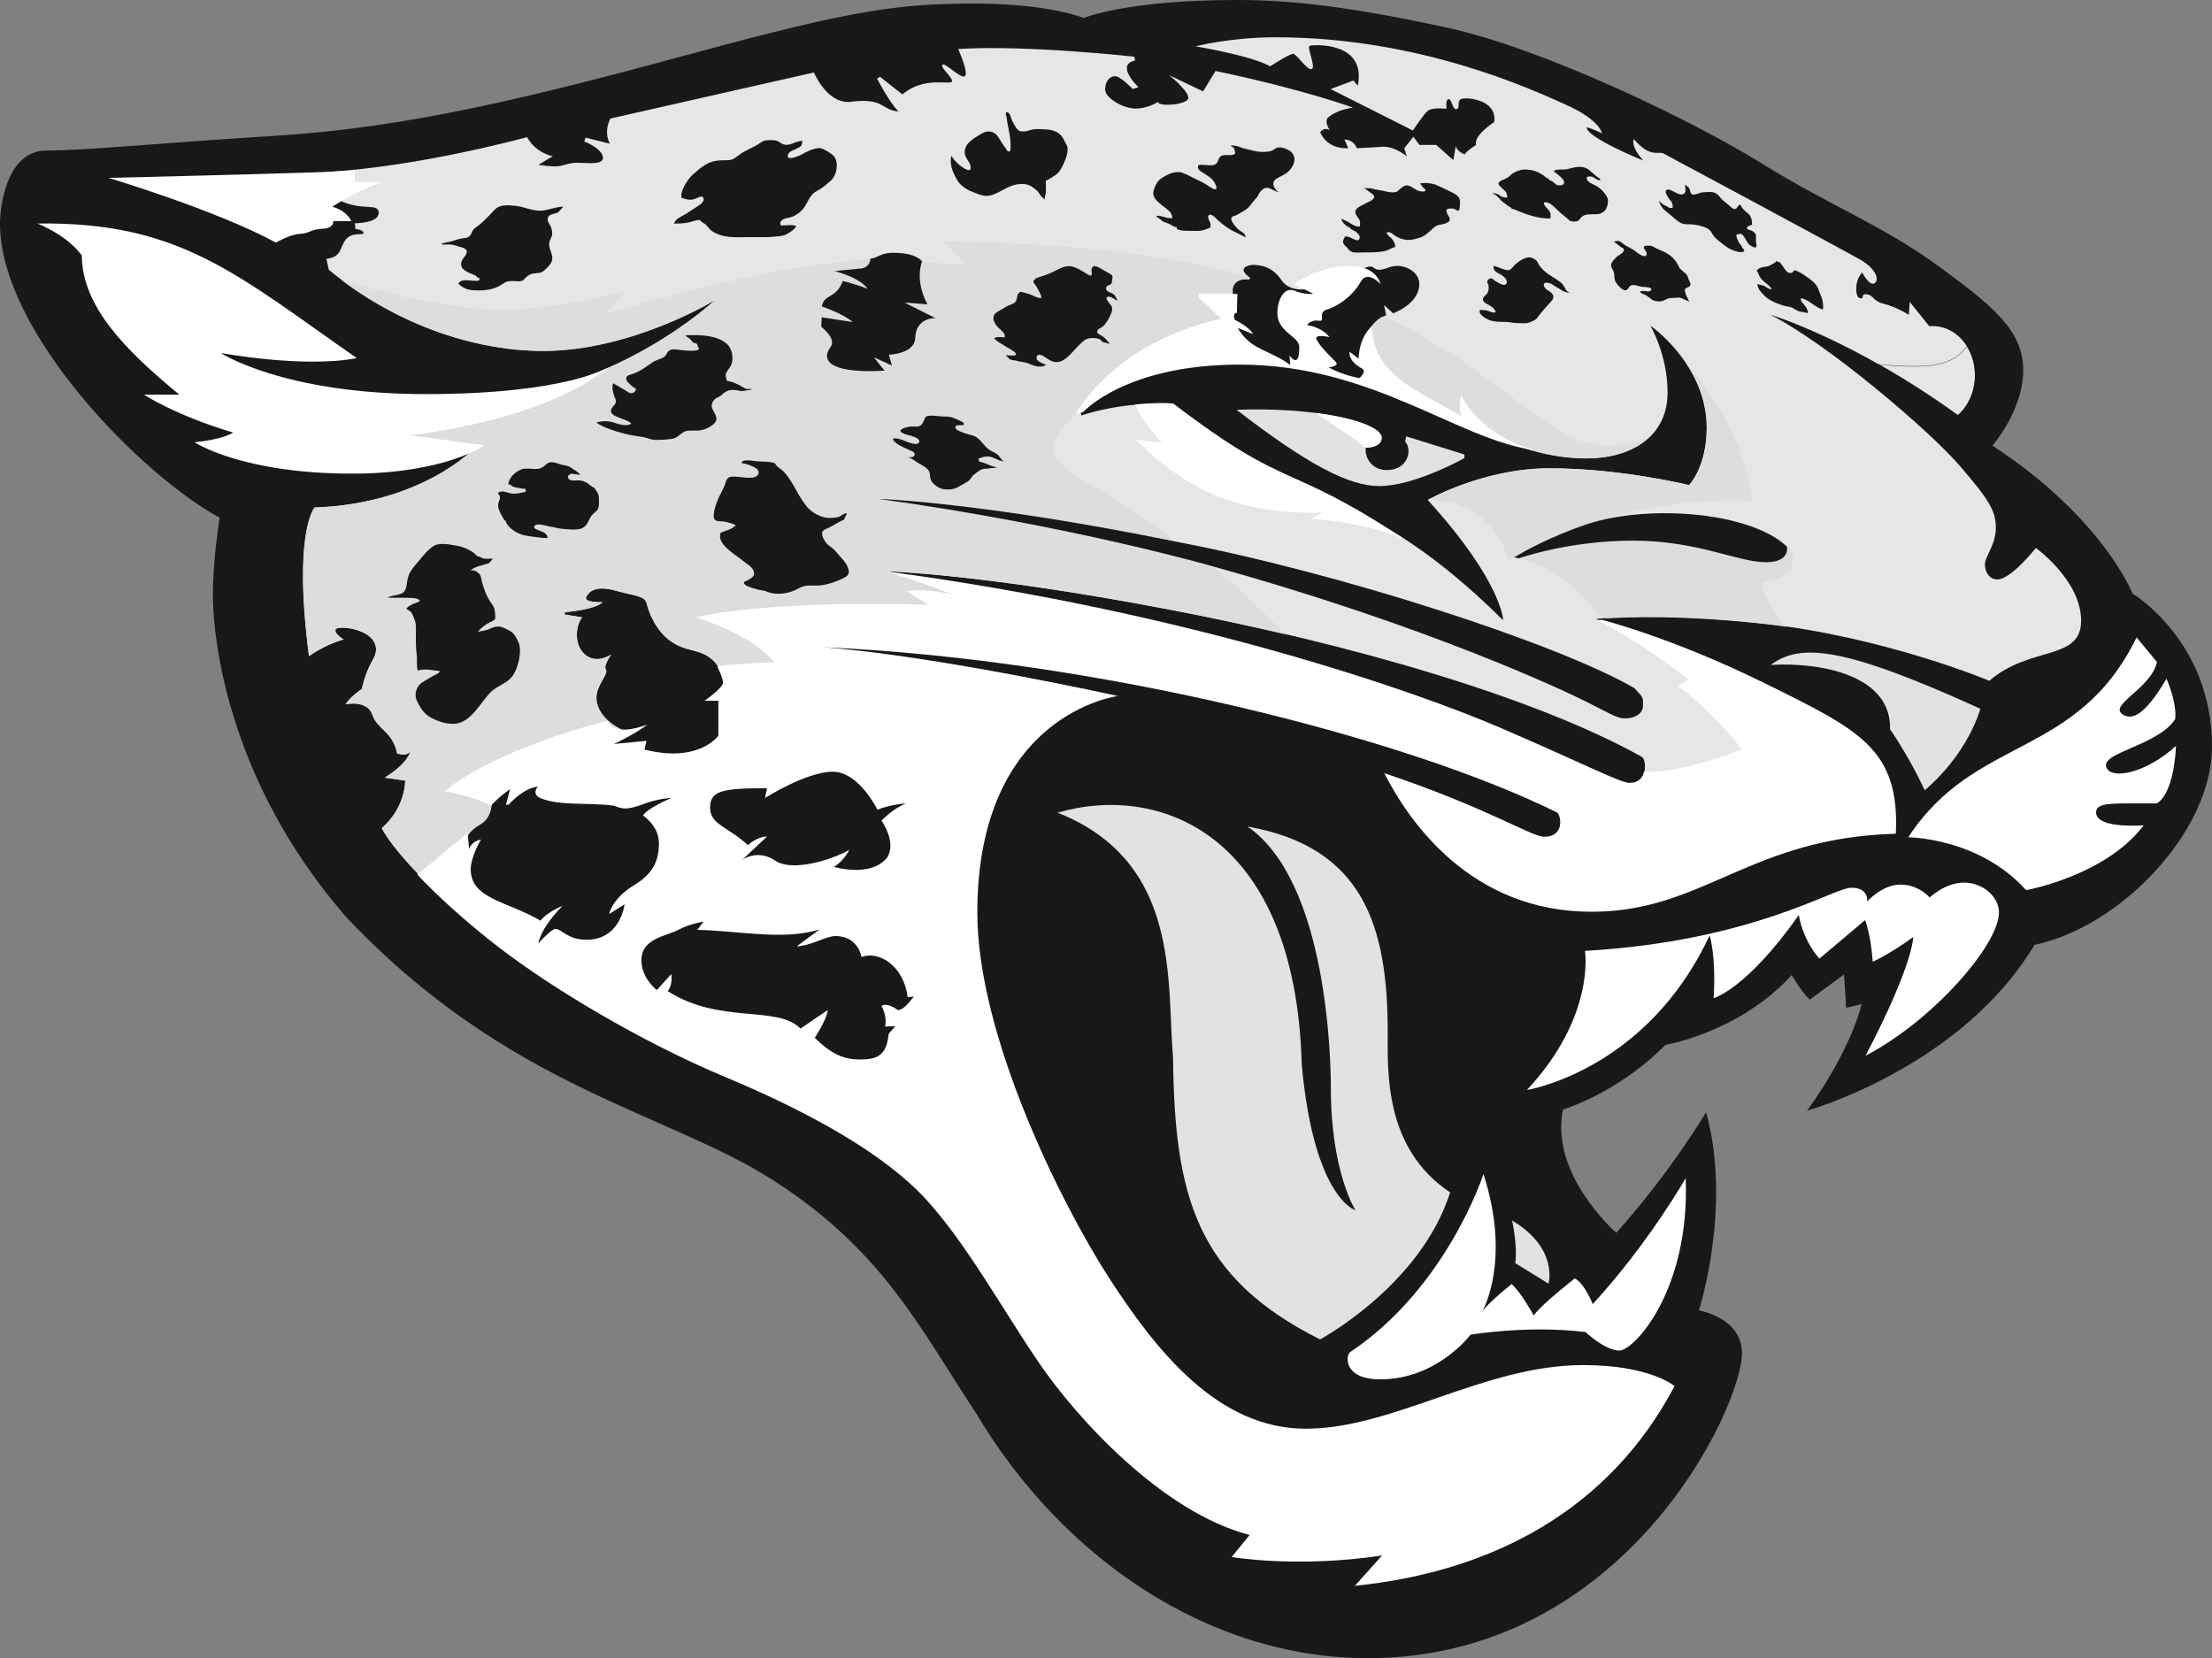 <svg width="655" height="491" viewBox="0 0 655 491" fill="none" xmlns="http://www.w3.org/2000/svg">
<rect x="0" y="0" width="655" height="491" fill="#808080" stroke="none"/>
<g clip-path="url(#clip0_1123_74)">
<path d="M535.125 328.904C535.125 328.904 580.718 316.146 602.432 279.8C627.96 274.47 655 246.205 655 221.103C655 189.777 631.465 175.782 631.465 175.782C631.465 175.782 622.807 153.431 589.995 131.974C589.995 131.974 599.1 121.486 599.1 109.623C599.1 97.76 589.96 90.47 573.709 78.607C557.458 66.743 541.653 60.829 521.588 48.347C501.523 35.865 457.167 14.442 428.615 8.218C400.064 1.994 382.438 0 366.325 0C333.341 0 320.903 5.33 320.903 5.33C320.903 5.33 310.871 1.066 288.538 1.066C266.205 1.066 252.668 2.888 205.117 15.818C157.566 28.747 120.94 37.722 82.219 40.163C43.463 42.605 25.837 44.565 13.846 44.565C1.855 44.565 0 61.276 0 66.159C0 98.551 42.398 141.121 65.04 153.294C65.04 153.294 63.047 165.466 63.047 176.263C63.047 187.061 66.38 230.078 102.558 271.616C150.557 322.405 197.661 329.248 229.58 349.914C261.498 370.58 272.287 393.103 289.122 418.652C314.788 461.703 358.113 491.034 405.046 491.034C481.321 491.034 515.816 416.692 515.816 400.702C515.816 390.18 503.069 388.048 503.069 388.048C503.069 388.048 512.93 357.479 505.199 329.351C505.199 329.351 495.029 346.681 478.606 365.078C478.606 365.078 458.85 347.885 462.802 328.56C462.802 328.56 478.915 323.849 493.174 309.407C493.174 309.407 515.06 305.762 530.556 288.741C530.556 288.741 533.132 293.314 535.881 296.03L546.051 288.569L546.669 298.438L551.239 297.372C551.239 297.372 548.49 310.335 535.125 328.869V328.904Z" fill="#181818"/>
<path d="M458.541 380.139C458.541 380.139 461.565 369.651 447.753 361.433C447.753 361.433 449.436 369.032 448.681 374.053L458.541 380.139Z" fill="#E2E2E2"/>
<path d="M524.302 196.895C539.935 196.035 560.103 200.265 559.657 215.945C559.657 215.945 565.154 223.716 569.93 233.998C569.93 233.998 581.783 224.679 586.422 209.893C545.57 191.29 533.029 190.431 524.302 196.93V196.895Z" fill="#E2E2E2"/>
<path d="M497.572 193.525L529.284 219.487L485.306 235.855C485.306 235.855 488.811 225.436 485.993 224.026C454.281 206.386 400.167 190.74 345.504 180.321C290.84 169.902 262.082 169.111 262.082 169.111L280.533 172.825L299.567 180.596L234.459 185.238V198.924L214.6 200.746C210.099 190.878 205.014 194.11 199.104 190.155C194.329 187.198 192.061 181.146 191.511 178.739C190.962 176.332 188.007 176.47 182.509 174.922C177.012 173.375 174.745 174.647 173.645 176.607C172.511 178.567 178.421 178.292 178.421 178.292C176.291 180.562 167.289 181.249 167.289 181.249L167.151 181.937L172.374 182.797C170.828 184.482 169.557 190.396 173.061 193.663C176.566 196.895 180.963 193.8 180.963 193.8C180.963 193.8 178.558 197.17 179.417 198.305C180.276 199.44 176.6 202.947 176.6 206.489C176.6 213.125 184.777 216.358 184.777 216.358L148.701 230.869L145.609 236.646C145.609 236.646 146.021 241.872 142.379 243.97C138.703 246.102 138.566 247.649 137.432 248.887C136.298 250.159 124.204 259.169 124.204 259.169C115.03 249.712 113.072 245.208 113.072 245.208C120.253 238.846 119.978 231.109 119.978 231.109L113.931 230.25C120.837 226.02 121.524 222.478 121.524 222.478C120.253 224.163 117.573 223.029 117.573 223.029C116.302 216.53 111.801 216.117 110.255 211.612C108.709 207.108 102.352 208.518 102.352 208.518C103.624 206.386 107.128 204.013 107.128 204.013C109.087 195.692 111.354 195.279 111.354 192.287C111.354 186.098 99.81 184.963 99.363 186.373C98.951 187.783 101.768 189.33 101.768 189.33C95.996 190.878 91.495 194.282 91.495 194.282C86.719 157.179 93.179 150.268 93.179 150.268C125.029 149.133 140.387 132.765 140.387 132.765L125.578 133.315L113.759 127.126L139.94 118.254C181.651 117.257 211.782 88.785 211.782 88.785C211.782 88.785 187.251 103.881 160.761 103.881C140.627 103.881 117.092 96.109 97.371 79.913L96.649 76.681C101.425 75.993 100.463 73.311 102.421 70.904C104.379 68.497 107.781 69.907 107.643 68.944C107.506 67.947 105.238 67.809 105.238 67.809L105.101 66.125C105.101 66.125 112.144 66.125 112.144 63.03C112.144 59.935 107.197 62.617 100.6 59.35L96.924 50.892C124.41 49.344 156.088 40.61 156.088 40.61C158.631 45.39 163.681 46.249 163.681 46.249L159.455 48.794C159.455 48.794 163.269 49.482 165.365 49.207C167.495 48.931 168.594 48.072 171.721 48.209C174.813 48.347 179.177 48.76 178.49 46.249C177.802 43.705 172.992 41.882 172.992 41.882L173.405 40.748L180.585 42.57C178.627 38.891 180.723 35.108 180.723 35.108L241.021 21.457C241.021 21.457 244.697 30.466 251.432 30.191C262.014 28.781 260.743 32.598 266.068 33.011C263.251 30.191 259.712 23.279 259.712 23.279L260.571 22.729L267.202 27.956C273.695 22.454 281.426 25.274 281.873 24.139C282.285 23.004 278.334 20.047 279.055 19.188C279.777 18.328 284.415 23.417 285.686 22.557C286.958 21.698 283.728 14.511 283.728 14.511C303.999 13.239 335.849 16.78 335.849 16.78L336.124 17.915C330.077 19.188 337.12 25.824 337.12 25.824L335.437 26.374C335.437 26.374 331.76 22.557 330.214 22.557C328.668 22.557 327.26 23.967 327.26 26.512C327.26 29.056 332.619 32.151 336.261 32.151C339.903 32.151 342.892 30.191 342.892 30.191C342.892 31.738 352.341 31.051 351.894 28.781C351.482 26.512 346.259 22.282 346.259 22.282L356.258 27.062L359.934 21.01C386.699 26.649 400.648 31.876 400.648 31.876C400.648 31.876 396.559 32.289 393.742 34.421C391.646 35.555 393.742 38.513 393.742 38.513C391.784 37.515 390.925 39.235 390.925 39.235C393.467 44.599 399.239 43.877 399.239 43.877L398.106 41.332C400.923 41.332 401.782 43.877 401.782 43.877C401.782 43.877 405.596 43.739 409.238 43.464C412.88 43.189 416.556 46.284 416.556 46.284L415.834 43.877L418.514 40.507L420.335 42.914H425.283L430.368 47.419L431.055 43.327C431.605 45.011 433.735 45.734 433.735 45.734C434.285 44.599 437.102 42.914 437.102 42.914C436.243 40.094 442.462 36.14 442.462 36.14C443.321 29.641 435.006 28.816 433.013 29.228C431.055 29.641 432.601 32.048 431.33 32.323C430.059 32.598 429.921 29.228 428.925 29.366C427.928 29.503 428.375 32.185 428.375 32.185C428.375 32.185 424.149 31.773 422.878 32.736C421.606 33.733 418.377 38.65 418.377 38.65L394.017 26.374L400.786 23.83L402.057 25.377C404.737 12.138 388.829 13.239 387.833 13.548C386.836 13.823 389.791 20.047 388.382 20.46C386.974 20.872 384.019 15.955 382.885 15.955C381.751 15.955 376.117 19.634 376.117 19.634C370.344 16.402 353.99 13.72 353.99 13.72C353.99 13.72 364.4 11.038 377.663 11.038C420.37 11.038 453.456 26.409 463.764 31.051C474.037 35.693 474.346 39.51 474.346 39.51C472.387 38.375 469.845 37.687 469.845 37.687C469.57 40.645 486.612 47.556 486.612 47.556C482.661 43.189 483.794 41.195 483.794 41.195C488.57 46.834 491.113 44.736 492.521 45.424C493.93 46.146 545.089 73.621 550.586 76.75C556.083 79.845 556.496 83.249 554.95 83.937C553.404 84.624 551.445 80.704 551.445 80.704C549.178 82.802 549.178 87.891 550.724 88.304C552.27 88.716 550.724 86.894 552.819 87.169C554.915 87.444 554.366 89.129 557.904 89.989C561.443 90.848 565.223 93.221 565.223 93.221L565.498 89.404L571.27 96.591C579.309 96.041 584.807 103.227 584.807 111.102C584.807 118.976 579.722 122.931 579.722 122.931C548.456 100.373 524.199 93.186 524.199 93.186C541.378 101.921 571.27 127.47 580.271 137.889C589.273 148.308 590.991 151.437 590.991 156.354C590.991 161.271 587.762 164.813 587.762 167.082C587.762 169.352 589.033 171.587 591.438 171.587C595.526 171.587 602.845 162.268 602.845 162.268C602.845 162.268 616.244 171.862 616.244 183.828C616.244 195.795 601.161 191.153 589.067 201.606C589.067 201.606 558.626 188.78 522.584 184.688C490.735 181.146 472.594 183.278 472.594 183.278L497.538 193.422L497.572 193.525Z" fill="#E7E6E6"/>
<path d="M101.218 83.008C120.115 97.175 141.933 103.949 160.761 103.949C187.251 103.949 211.782 88.854 211.782 88.854C211.782 88.854 181.616 117.326 139.94 118.323L113.759 127.194L125.578 133.384L140.387 132.834C140.387 132.834 125.029 149.202 93.179 150.336C93.179 150.336 86.685 157.248 91.495 194.351C91.495 194.351 95.996 190.981 101.768 189.399C101.768 189.399 98.951 187.852 99.363 186.442C99.775 185.032 111.354 186.167 111.354 192.356C111.354 195.313 109.086 195.76 107.128 204.082C107.128 204.082 103.589 206.489 102.352 208.587C102.352 208.587 108.709 207.177 110.255 211.681C111.801 216.186 116.302 216.598 117.573 223.097C117.573 223.097 120.253 224.232 121.524 222.547C121.524 222.547 120.837 226.055 113.931 230.319L119.978 231.178C119.978 231.178 120.253 238.95 113.072 245.277C113.072 245.277 115.03 249.781 124.204 259.237C124.204 259.237 136.332 250.228 137.432 248.956C138.566 247.684 138.703 246.136 142.379 244.039C146.056 241.907 145.609 236.714 145.609 236.714L148.701 230.938L184.777 216.427C184.777 216.427 176.6 213.194 176.6 206.558C176.6 203.016 180.276 199.509 179.417 198.374C178.558 197.239 180.963 193.869 180.963 193.869C180.963 193.869 176.6 196.964 173.061 193.732C169.556 190.499 170.793 184.551 172.374 182.866L167.151 182.006L167.289 181.318C167.289 181.318 176.291 180.596 178.421 178.361C178.421 178.361 172.511 178.636 173.645 176.676C174.779 174.716 177.012 173.444 182.509 174.991C188.007 176.539 190.961 176.401 191.511 178.808C192.061 181.215 194.329 187.267 199.104 190.224C205.048 194.179 210.099 190.946 214.6 200.815L234.459 198.993V185.307L299.567 180.665L280.533 172.894L262.082 169.18C262.082 169.18 290.84 169.936 345.504 180.39C357.22 182.625 368.936 185.101 380.411 187.783C380.411 187.783 370.31 176.951 359.315 167.873C359.315 167.873 317.33 155.735 260.055 147.826C260.055 147.826 291.046 148.858 348.08 160.48C328.29 144.388 311.73 139.917 311.73 132.662C311.73 127.951 320.903 120.661 320.903 120.661L334.303 110.07L364.022 98.585L363.129 90.023L365.431 88.097C365.431 88.097 363.267 82.355 369.898 82.871L370.276 82.355C370.276 82.355 343.236 72.142 279.433 71.489L285.927 77.988C285.927 77.988 278.918 78.366 273.043 77.472C273.043 77.472 270.603 82.699 274.589 90.229L267.82 89.714L276.994 94.321C276.994 94.321 271.393 93.943 270.981 99.926C271.119 104.912 263.182 105.153 263.182 105.153L264.075 108.351L258.715 105.909L261.911 109.864C247.102 110.758 242.636 107.457 245.831 102.987C247.102 101.336 245.969 99.273 243.151 96.866L243.289 94.046C243.289 94.046 250.298 95.181 252.462 95.456C252.462 95.456 249.92 93.152 243.289 90.848C244.182 86.894 247.377 88.82 249.542 83.318C249.542 83.318 253.768 84.349 256.826 85.622C256.826 85.622 255.417 82.699 247.137 80.395C247.137 80.395 251.603 79.879 254.661 79.638C257.719 79.398 257.719 76.716 257.719 76.716C227.484 78.882 197.386 88.063 179.245 92.808L185.361 86.172C185.361 86.172 166.086 91.674 149.113 91.674C132.141 91.674 116.542 87.135 101.115 83.146L101.218 83.008Z" fill="#DDDDDD"/>
<path d="M529.147 185.616C526.982 185.307 524.818 185.032 522.619 184.791C498.396 182.109 482.111 182.694 475.686 183.141L472.903 181.834C472.903 181.834 464.623 168.939 449.814 165.363C449.814 165.363 464.485 160.136 483.623 160.136C502.76 160.136 514.613 166.532 522.928 166.532C530.212 166.532 529.181 161.924 529.181 161.924C533.27 165.638 530.452 171.759 521.657 172.275C521.657 172.275 522.275 178.842 529.181 185.651L529.147 185.616Z" fill="#DDDDDD"/>
<path d="M582.505 102.574C584.051 105.05 584.875 108.041 584.875 111.171C584.875 119.079 579.79 122.999 579.79 122.999C571.338 116.913 563.436 111.961 556.358 107.938C571.648 109.279 578.141 108.351 582.47 102.574H582.505Z" stroke="#181818" stroke-width="0.1"/>
<path d="M313.104 240.634C349.936 255.214 345.4 291.148 347.359 313.327C347.806 354.143 354.196 378.282 390.89 396.644C390.89 396.644 420.61 380.724 429.406 353.112C409.856 340.079 410.921 317.453 410.921 305.762C410.921 274.642 403.946 250.847 369.382 244.761C393.33 261.163 394.086 315.012 394.086 322.302C394.086 347.025 401.37 358.407 401.37 358.407C401.37 358.407 389.104 354.934 385.462 315.321C383.641 246.721 343.167 231.866 313.138 240.669L313.104 240.634Z" fill="#E2E2E2"/>
<path d="M422.843 147.998C422.843 147.998 439.301 138.679 458.816 138.679C479.981 138.679 500.149 143.665 500.149 143.665C500.149 143.665 505.371 138.301 505.371 126.679C505.371 107.904 488.673 96.419 488.673 96.419C488.673 96.419 493.792 104.981 493.792 116.225C493.792 129.636 482.557 135.757 469.811 135.757C450.811 135.757 435.109 125.303 435.109 125.303L410.097 115.09L405.115 105.772L405.767 97.21C405.767 97.21 407.691 94.149 410.474 93.393L409.822 90.332L412.502 92.774C412.502 92.774 420.266 90.092 420.266 84.109C420.266 80.67 416.556 78.744 413.876 78.744C411.196 78.744 410.44 79.879 408.379 79.879C406.317 79.879 406.97 77.85 403.259 79.742C399.549 81.667 388.348 85.346 388.348 85.346C388.348 85.346 382.232 87.135 379.415 82.905C376.597 78.675 372.784 78.435 370.722 78.435C365.466 79.329 370.207 82.286 370.207 82.286L369.829 82.802C369.829 82.802 364.332 81.908 365.088 87.135L359.728 103.468L330.627 111.136L320.044 122.002L320.182 123.034C320.182 123.034 332.825 118.563 346.981 119.836L357.701 134.519L379.38 146.657L397.384 151.368L409.375 155.838C409.375 155.838 423.908 162.612 445.107 183.691C445.107 183.691 444.867 172.343 422.775 148.067L422.843 147.998Z" fill="#181818"/>
<path d="M409.444 93.737C407.211 94.837 405.733 97.175 405.733 97.175L405.08 105.737L410.062 115.056L435.075 125.269C435.075 125.269 450.776 135.722 469.776 135.722C476.957 135.722 483.657 133.797 488.124 129.705C488.124 129.705 483.416 131.905 476.03 131.905C468.643 131.905 462.492 129.086 447.444 117.463C432.395 105.841 419.236 97.691 409.409 93.737H409.444Z" fill="#DDDDDD"/>
<path d="M498.981 107.113C502.416 112.133 505.406 118.735 505.406 126.679C505.406 138.301 500.183 143.665 500.183 143.665C500.183 143.665 480.015 138.679 458.85 138.679C439.335 138.679 422.878 147.998 422.878 147.998C422.878 147.998 441.775 147.242 446.756 166.12C446.756 166.12 475.445 146.313 518.599 148.376C517.568 133.074 508.292 117.945 499.015 107.113H498.981Z" fill="#DDDDDD"/>
<path d="M529.147 161.89C529.147 161.89 530.178 166.498 522.894 166.498C514.613 166.498 502.726 160.102 483.588 160.102C464.451 160.102 449.78 165.329 449.78 165.329L448.371 165.054C451.498 163.162 458.954 158.967 469.845 155.254C488.055 149.236 518.324 151.54 529.147 161.89Z" fill="#181818"/>
<path d="M359.316 167.77C359.316 167.77 317.33 155.632 260.055 147.723C260.055 147.723 291.046 148.754 348.08 160.377C395.804 169.421 460.74 190.362 483.966 203.772C486.784 206.833 486.509 206.454 486.509 208.999C486.509 211.544 483.691 212.713 481.664 212.713C479.637 212.713 479.637 212.953 471.322 208.621C463.042 204.288 421.813 185.135 359.281 167.77H359.316Z" fill="#181818"/>
<path d="M525.952 77.334C525.711 77.885 525.264 77.919 524.818 78.194C524.371 78.469 523.787 78.813 523.169 78.916C522.069 79.123 520.729 79.123 520.145 80.292C520.592 80.464 520.729 81.254 520.935 81.667C521.176 82.148 521.554 82.699 521.966 83.043C522.859 83.833 523.993 84.624 524.68 85.621C523.89 85.759 523.134 85.106 522.516 84.728C521.932 84.384 520.901 84.418 520.42 84.04C520.351 85.484 521.485 86.55 522.378 87.478C523.615 88.751 525.471 89.645 527.188 90.195C527.635 90.332 528.116 90.47 528.563 90.608C529.112 90.779 529.697 90.779 530.246 90.951C531.071 91.226 531.792 91.88 532.583 92.155C533.029 92.292 533.407 92.361 533.854 92.396C534.163 92.396 535.091 92.808 535.297 92.636C535.572 92.43 534.988 91.33 534.85 91.089C534.507 90.47 533.854 89.954 533.476 89.301C532.72 87.96 533.751 88.338 534.644 88.751C535.537 89.163 536.293 89.748 537.049 90.264C537.633 90.642 539.076 91.639 539.832 91.605C539.935 90.401 539.763 88.957 539.317 87.891C538.733 86.55 538.423 85.037 537.393 83.937C536.499 82.939 535.297 82.217 534.232 81.461C533.716 81.082 533.167 80.739 532.583 80.498C532.308 80.395 531.621 79.982 531.346 80.051C531.071 80.12 531.002 80.601 530.693 80.704C529.593 81.186 528.872 80.292 528.391 79.535C527.944 78.847 527.566 78.297 527.017 77.678L525.883 77.3L525.952 77.334Z" fill="#181818"/>
<path d="M498.946 54.64C498.946 55.431 499.427 56.634 498.74 57.287C497.881 58.078 496.472 57.15 495.613 56.737C494.995 56.462 493.586 55.568 493.243 56.634C493.037 57.287 494.102 58.456 494.377 59.179C495.098 59.557 495.442 60.795 495.27 61.551C494.754 61.689 493.999 61.551 493.689 61.104C492.796 60.898 491.937 60.21 491.319 59.522C491.25 59.901 491.697 60.657 491.868 60.967C492.246 61.654 492.59 61.964 493.174 62.445C494.102 63.236 495.064 63.958 495.923 64.749C496.919 65.643 497.915 66.4 499.358 66.4C501.179 66.4 502.588 66.537 504.34 67.122C505.268 67.431 506.264 67.913 506.745 68.772C507.329 69.804 507.914 70.526 508.841 71.248C510.147 72.28 511.315 73.311 512.861 73.999C513.48 74.308 516.331 75.271 516.537 74.102C516.228 73.862 515.678 73.036 515.61 72.658C514.991 72.245 514.442 70.939 514.235 70.216C514.064 69.529 514.098 69.391 514.854 69.288C515.541 69.219 515.781 69.288 516.159 69.735C516.744 70.457 517.087 71.351 517.602 72.039C518.083 72.658 519.114 73.243 519.836 73.346C520.385 72.624 520.008 72.28 519.939 71.386C519.904 70.629 520.145 69.838 519.801 69.254C519.527 68.807 519.08 68.497 518.599 68.291C518.393 68.188 517.568 68.016 517.431 67.844C516.812 67.122 518.324 66.709 518.805 66.572C518.839 65.368 518.564 63.993 517.671 63.27C516.95 62.686 515.713 61.689 515.438 60.692C514.613 60.485 514.613 61.483 514.064 61.792C513.376 62.136 512.758 61.517 512.277 61.07C511.349 60.21 510.319 59.591 509.528 58.628C508.944 57.941 508.498 57.356 507.57 57.012C506.78 56.737 505.68 56.875 504.856 56.909C503.997 56.909 503.275 57.15 502.485 57.425C501.97 57.597 501.214 57.837 500.767 57.322C500.389 56.875 500.492 56.084 500.046 55.534L498.912 54.605L498.946 54.64Z" fill="#181818"/>
<path d="M477.782 71.489C478.16 71.833 478.778 72.211 479.225 72.555C479.534 72.796 480.152 73.415 480.599 73.483C481.63 74.584 479.293 75.512 478.778 76.028C478.022 76.819 476.648 77.885 477.163 79.157C477.369 79.673 477.782 80.12 477.919 80.773C478.091 81.495 477.988 82.32 478.194 83.008C478.434 83.868 479.981 85.621 480.908 85.897C481.973 86.24 482.18 85.071 482.798 84.624C483.245 84.315 484.104 84.418 484.619 84.556C485.409 84.762 485.89 84.934 486.715 84.968C487.161 84.968 489.773 85.106 488.811 86.034C488.089 86.756 486.44 85.69 485.684 86.378C485.753 86.928 486.646 87.066 487.058 87.272C487.574 87.547 488.123 87.891 488.57 88.269C489.223 88.888 489.807 89.094 490.735 89.232C491.353 89.335 491.972 89.232 492.453 89.06C493.002 88.888 493.449 88.579 493.964 88.407C494.583 88.201 495.339 88.269 495.991 88.201C496.816 88.132 497.263 87.994 498.019 88.338C498.74 88.647 499.496 89.06 500.252 89.301C499.943 88.957 499.668 88.132 499.393 87.616C499.187 87.203 498.774 86.206 498.946 85.69C499.152 85.037 500.286 85.209 500.527 84.418C500.698 83.765 500.217 83.318 500.011 82.699C499.736 81.839 499.736 81.53 499.015 80.911C498.568 80.498 498.053 80.12 497.641 79.707C497.228 79.294 497.263 79.191 497.022 78.71C496.404 77.472 495.476 76.303 494.308 75.478C493.14 74.652 491.868 74.205 490.597 73.621C489.841 73.277 489.429 72.796 488.57 72.761C488.055 72.761 486.818 72.589 486.749 73.208C486.68 73.689 487.436 74.343 487.539 74.859C487.745 75.925 487.161 75.993 486.337 75.718C485.237 75.34 484.481 74.48 483.519 73.896C482.832 73.449 482.145 73.139 481.458 72.761C480.702 72.349 480.152 71.695 479.328 71.317L477.816 71.523L477.782 71.489Z" fill="#181818"/>
<path d="M464.657 86.791C464.657 86.791 464.657 86.481 464.382 86.516C464.348 86.447 464.382 86.378 464.382 86.344C463.901 86.412 463.454 85.381 463.248 85.037C462.905 84.453 462.698 84.074 462.149 83.627C461.118 82.836 459.915 82.114 458.885 81.461C457.751 80.739 456.617 79.707 455.827 78.641C455.483 78.16 455.38 77.644 454.968 77.197C454.624 76.819 453.868 76.406 453.353 76.269C451.807 75.925 450.02 77.197 448.887 78.125C448.131 78.71 447.478 80.12 446.447 80.017C444.97 79.879 443.664 78.951 442.256 78.779C442.084 81.048 444.832 80.876 445.726 82.492C445.794 82.492 445.829 82.492 445.897 82.492C446.104 83.077 446.447 83.73 445.897 84.177C445.382 84.659 444.351 84.109 443.767 83.799C443.458 83.662 443.149 83.386 442.84 83.249C442.427 83.077 442.221 82.699 441.878 82.527C441.259 82.217 440.366 82.802 440.4 83.524C440.4 83.868 440.709 84.177 440.778 84.556C440.812 84.9 440.812 85.278 440.778 85.622C440.744 86.206 440.572 86.688 440.194 87.135C439.747 87.65 439.06 87.925 439.129 88.785C439.232 89.645 440.435 90.023 441.122 90.47C441.637 90.814 442.359 91.192 442.496 91.777C442.84 91.811 442.874 92.155 442.84 92.43C442.118 92.843 441.19 92.155 440.4 91.983C439.679 91.811 438.992 91.846 438.236 91.777C437.548 93.118 440.194 94.493 441.19 94.837C442.599 95.353 444.317 95.319 445.829 95.319C446.894 95.319 447.822 95.628 448.921 95.662C449.849 95.662 450.742 95.766 451.67 95.731C452.529 95.697 453.181 95.387 453.972 95.043C454.831 94.631 455.14 94.218 455.689 93.462C456.514 92.327 457.51 91.33 458.404 90.264C459.125 89.404 460.671 88.269 459.606 86.963C459.194 86.447 458.507 86.137 457.957 85.725C457.51 85.381 456.755 84.453 457.339 83.868C457.682 83.524 458.782 83.799 459.125 83.971C459.744 84.212 460.362 84.762 460.981 85.071C461.462 85.347 461.805 85.518 462.183 85.828C462.492 86.103 463.592 86.481 463.626 86.516L464.691 86.722L464.657 86.791Z" fill="#181818"/>
<path d="M441.775 57.012C442.049 57.287 442.427 57.459 442.633 57.666C443.011 57.7 443.664 58.525 443.939 58.766C444.386 59.179 444.661 59.591 445.176 59.935C445.657 60.245 445.966 60.52 446.378 60.864C446.756 61.173 447.444 61.311 447.684 61.861C448.337 61.861 449.505 62.48 450.123 62.72C450.914 63.064 451.704 63.305 452.46 63.58C454.556 64.302 456.858 64.749 459.091 64.68C459.194 63.752 459.228 62.995 458.61 62.239C458.06 61.551 457.167 60.967 457.133 60.038C458.473 59.316 460.397 61.448 461.221 62.239C462.355 63.374 463.832 64.405 464.932 65.437C465.55 65.575 466.203 65.712 466.856 65.54C467.646 65.334 467.68 64.887 468.196 64.371C469.295 63.236 471.116 63.477 472.628 63.443C474.208 63.443 475.411 62.617 475.892 61.104C476.064 60.554 476.201 59.557 476.098 58.972C475.995 58.422 475.548 57.803 475.205 57.322C474.724 56.6 473.831 55.809 473.075 55.293C472.25 54.743 470.463 54.193 469.982 53.299C469.364 52.095 470.807 52.13 471.563 52.37C472.216 52.577 473.212 53.746 473.934 53.23C473.727 52.783 473.04 52.473 472.662 52.164C472.113 51.717 471.666 51.304 471.151 50.857C470.154 49.894 469.192 49.413 467.715 49.413C466.34 49.413 465.138 49.86 463.867 50.135C463.042 50.307 460.534 49.963 460.087 50.72C460.74 51.407 463.695 53.058 463.076 54.399C462.802 54.983 461.393 54.983 460.912 54.743C460.534 54.536 460.19 54.055 459.812 53.814C459.4 53.574 458.644 53.333 458.438 52.886C457.82 52.68 457.304 52.095 456.755 51.751C456.102 51.373 455.552 51.029 454.831 50.754C453.525 50.273 451.567 49.998 450.192 50.376C449.574 50.548 448.577 50.926 448.028 51.27C447.409 51.682 446.928 52.301 446.275 52.68C445.554 53.092 444.558 53.333 443.973 53.883C443.252 54.536 444.18 55.052 444.626 55.602C445.004 56.05 445.623 56.393 445.966 56.909C446.241 57.356 446.172 57.941 446.413 58.422C445.623 58.697 444.248 58.216 443.733 57.562L441.775 57.047V57.012Z" fill="#181818"/>
<path d="M403.328 55.74C403.809 55.465 404.943 56.393 405.286 56.668C405.664 56.978 406.592 57.494 406.798 57.906C407.417 59.11 404.908 59.901 404.187 60.313C403.294 60.864 401.782 61.345 401.404 62.376C400.992 63.58 402.538 64.543 402.709 65.609C402.778 66.021 402.778 66.675 402.641 67.053C401.61 67.259 400.476 66.537 399.686 66.021C398.93 65.506 398.106 65.231 397.247 64.784C397.247 65.849 398.724 67.053 399.652 67.362C399.926 68.016 401.026 68.257 401.541 68.669C402.022 69.047 402.813 69.804 402.606 70.56C402.332 71.592 401.301 71.042 400.579 70.698C399.72 70.285 399.171 69.907 398.209 70.079C398.037 70.801 397.487 71.179 397.762 71.97C397.968 72.624 398.552 72.933 398.93 73.38C399.514 74.068 399.858 74.549 400.82 74.721C401.713 74.859 402.744 74.755 403.637 74.755C405.149 74.755 406.661 74.755 408.138 74.618C408.894 74.549 409.512 74.446 410.234 74.308C410.99 74.136 411.711 73.621 412.364 73.38C413.051 73.139 413.257 73.277 413.12 72.555C413.017 71.97 412.673 71.523 412.364 71.007C411.986 70.354 410.543 69.529 410.612 68.841C411.711 68.497 412.192 69.219 413.051 69.769C413.773 70.251 414.529 70.595 415.388 70.835C417.14 71.351 418.995 70.87 420.679 70.285C422.259 69.735 423.462 68.325 424.767 67.225C425.901 66.262 427.688 66.675 428.89 65.712C429.99 64.818 428.547 63.786 428.375 62.824C428.237 61.964 428.547 61.792 429.337 61.758C429.68 61.758 430.127 61.723 430.436 61.792C430.883 61.895 431.089 62.205 431.467 62.342C432.189 62.548 432.189 61.861 432.257 61.276C432.326 60.657 432.395 59.763 432.257 59.144C431.948 57.7 430.058 57.081 428.89 56.462C427.653 55.809 426.451 55.258 425.145 54.708C424.046 54.261 421.572 53.986 420.438 54.399C420.954 54.743 421.022 55.121 421.4 55.568C421.538 55.74 422.053 55.981 422.087 56.187C422.259 56.943 420.747 56.703 420.301 56.6C418.617 56.153 417.346 54.158 415.559 55.224C414.803 55.671 414.494 56.049 413.876 56.6C413.36 57.047 412.261 56.978 411.574 56.909C410.852 56.84 409.993 56.6 409.306 56.462C408.55 56.29 407.726 56.221 406.97 56.049C406.42 55.912 405.905 55.671 405.321 55.74H403.294H403.328Z" fill="#181818"/>
<path d="M368.798 70.217C368.901 69.666 368.317 69.082 367.974 68.841C367.252 68.394 366.737 68.05 366.221 67.466C365.672 66.847 363.885 64.956 364.916 64.165C365.225 63.924 365.912 63.855 366.221 63.683C366.565 63.511 366.874 63.271 367.218 63.099C367.768 62.824 368.249 62.445 368.798 62.136C369.966 61.448 370.482 60.348 371.375 59.35C371.994 58.663 372.372 58.319 372.749 57.459C373.093 56.703 373.608 56.256 374.296 55.843C375.739 55.018 377.216 56.737 378.59 56.875C377.731 56.359 376.907 55.155 377.079 54.124C377.182 53.471 377.8 52.989 378.384 52.68C379.174 52.267 379.862 51.923 380.617 51.476C382.954 49.998 384.706 46.353 381.751 44.565C380.858 44.014 379.106 43.327 378.006 43.808C377.56 43.98 377.182 44.358 376.735 44.565C376.117 44.84 375.464 44.908 374.777 44.977C373.127 45.08 371.787 44.84 370.207 44.393C369.348 44.152 368.455 44.049 367.561 43.705C366.634 43.327 365.397 42.948 364.435 43.12C364.572 43.498 364.985 43.43 365.225 43.67C365.397 43.842 365.534 44.324 365.603 44.565C365.981 45.527 365.637 45.802 364.641 45.906C363.06 46.078 361.446 45.424 360.827 47.247C360.037 49.654 358.216 48.828 356.155 48.828C355.467 48.828 354.712 48.622 354.712 49.482C354.712 50.204 355.433 50.651 355.983 50.995C357.701 52.164 359.35 52.92 360.071 54.983C360.621 56.6 359.419 56.084 358.388 55.431C357.323 54.743 356.361 54.09 355.227 53.574C353.509 52.817 351.929 51.854 350.176 51.167C348.905 50.685 346.981 51.098 345.778 51.717C344.713 52.267 343.339 52.989 342.652 54.055C342.033 55.018 341.174 56.978 341.621 58.01C342.24 59.488 343.751 60.554 344.988 61.483C345.469 61.861 346.191 62.411 346.569 62.892C346.809 63.202 347.221 64.233 347.153 64.577C346.259 64.68 345.538 64.508 344.713 64.268C344.335 64.165 342.411 63.477 342.411 64.268C343.202 64.44 343.957 65.403 344.713 65.746C345.263 65.987 345.916 66.125 346.5 66.434C347.084 66.744 347.703 67.362 348.493 67.225C347.806 68.6 352.513 68.325 353.2 68.36C354.677 68.428 355.88 68.428 357.22 67.844C357.838 67.569 358.422 67.672 358.457 66.915C358.525 66.262 358.422 66.056 358.113 65.471C357.872 64.99 357.46 63.958 358.044 63.649C358.8 63.236 359.968 64.577 360.346 64.956C361.274 65.815 362.305 66.64 363.335 67.328C364.126 67.844 364.985 68.428 365.878 68.772L368.833 70.285L368.798 70.217Z" fill="#181818"/>
<path d="M309.359 59.11C309.256 58.422 309.668 57.494 309.703 56.737C309.703 56.015 309.703 55.293 309.703 54.571C309.703 54.33 309.6 53.78 309.703 53.574C309.84 53.367 310.458 53.161 310.699 53.023C311.421 52.611 312.039 52.164 312.692 51.717C313.791 50.926 314.513 49.482 315.062 48.244C315.647 46.903 316.402 45.046 316.059 43.533C315.887 42.845 315.303 41.986 314.994 41.332C314.719 40.713 314.341 40.232 313.86 39.785C312.76 38.753 311.111 38.375 309.6 38.306C308.157 38.237 306.336 38.066 304.996 38.547C304.205 38.822 303.587 38.959 302.728 38.925C301.697 38.925 301.216 38.375 300.701 37.55C300.289 36.896 299.945 36.243 299.636 35.555C299.395 35.039 299.258 34.352 298.983 33.836C298.674 33.251 297.849 32.804 297.815 33.767C297.815 33.974 298.021 34.42 298.055 34.627C298.124 35.039 298.158 35.521 298.227 35.934C298.708 38.616 299.395 41.263 299.223 44.083C299.223 44.427 299.223 44.668 298.949 44.805C298.296 45.149 298.055 44.186 297.712 43.774C297.299 43.258 296.99 42.776 296.612 42.226C295.753 40.885 295.204 39.544 293.657 39.063C292.146 38.581 290.978 39.407 289.741 40.129C288.779 40.679 287.748 41.367 286.889 42.226C285.996 43.12 285.412 44.496 285.755 45.837C286.064 47.143 287.336 48.072 287.439 49.482C287.576 51.511 284.862 49.482 284.243 48.966C283.247 48.141 282.388 47.212 281.735 46.181C281.289 47.212 281.632 49.447 282.044 50.479C282.56 51.786 283.522 53.814 284.553 54.743C285.068 55.224 285.755 55.706 286.339 56.049C287.095 56.531 287.714 56.703 288.538 57.047C290.325 57.769 291.974 58.388 293.898 57.7C296.44 56.806 298.605 54.949 301.285 54.571C302.762 54.364 304.205 54.433 305.442 55.224C306.129 55.671 306.645 56.084 307.229 56.6C307.607 56.944 308.088 58.078 308.466 58.216L309.325 59.075L309.359 59.11Z" fill="#181818"/>
<path d="M328.565 101.749C327.741 100.683 327.053 99.823 325.885 99.238C325.335 98.963 324.511 98.551 325.061 97.725C325.37 97.244 326.126 97.072 326.538 96.694C327.5 95.869 328.393 94.321 328.874 93.186C329.149 92.567 329.458 91.777 329.287 91.055C329.149 90.504 328.565 89.92 328.222 89.438C327.878 88.991 327.706 88.751 327.637 88.097C328.771 87.272 329.974 88.819 330.936 89.026C330.661 88.613 330.524 88.097 330.249 87.685C329.871 87.1 329.321 86.859 328.634 86.584C328.05 86.344 327.328 85.965 327.534 85.14C327.706 84.487 328.565 84.521 328.977 84.074C329.321 83.73 329.252 83.49 329.287 83.008C329.321 82.699 329.493 82.148 329.424 81.873C329.252 81.254 328.29 80.842 327.809 80.601C327.156 80.257 326.572 79.879 325.92 79.501C325.507 79.26 324.408 78.675 323.892 78.847C322.14 79.432 324.717 82.974 321.728 81.048C320.525 80.257 318.979 79.329 317.536 78.951C316.059 78.538 314.513 79.157 313.276 79.776C311.764 80.567 310.149 81.358 308.466 81.805C307.779 82.011 306.851 82.286 306.37 82.767C305.58 83.558 306.267 83.868 306.713 84.555C307.091 85.174 307.469 85.828 307.779 86.481C308.053 87.031 308.431 87.616 308.294 88.304C307.126 88.304 305.786 87.375 304.686 87.066C304.171 86.928 303.621 86.791 303.106 86.619C302.316 86.378 301.972 86.309 301.491 86.997C301.044 87.685 301.216 88.407 300.873 89.094C300.563 89.748 299.704 90.057 299.086 90.298C298.09 90.676 297.231 91.227 296.337 91.777C295.753 92.155 294.86 92.499 294.482 93.118C293.589 94.596 294.757 96.178 295.685 97.072C296.406 97.794 297.815 98.688 297.506 99.892C296.715 99.926 294.826 99.548 294.379 100.27C294.757 100.476 294.963 100.786 295.272 101.027C295.925 101.508 296.681 101.852 297.368 102.333C298.261 102.952 299.395 103.434 300.22 104.087C300.701 104.465 301.319 105.015 300.495 105.222C299.636 105.462 298.605 105.084 297.712 105.29C297.849 105.428 298.055 105.428 298.193 105.565C298.433 105.772 298.742 106.219 299.017 106.391C299.498 106.666 300.254 106.631 300.838 106.803C302.384 107.25 303.106 107.044 304.549 107.663C306.267 108.385 308.191 109.107 309.806 108.007C308.947 107.732 306.404 106.907 307.023 105.497C307.366 104.706 308.603 105.187 309.05 105.497C309.771 105.978 310.458 106.494 311.283 106.872C314.65 108.454 317.227 104.465 319.185 102.54C320.079 101.68 320.972 100.545 322.278 100.236C323.343 99.995 325.851 99.926 326.366 101.233L328.531 101.817L328.565 101.749Z" fill="#181818"/>
<path d="M145.815 165.432C145.059 165.432 144.235 165.501 143.444 165.432C142.654 165.363 141.967 164.641 141.28 164.71C140.215 163.197 137.157 161.89 135.302 161.615C133.549 161.34 130.56 160.583 128.671 161.546C126.747 162.543 125.097 164.882 123.689 166.498C122.864 167.426 122.074 168.355 121.421 169.489C120.631 170.934 120.631 172.171 120.322 173.753C119.703 176.745 116.955 175.816 114.756 176.951C116.474 177.089 118.226 176.951 119.944 177.02C121.043 177.089 123.86 176.882 124.376 177.948C123.242 178.705 121.181 178.946 120.322 180.287C120.871 180.768 121.387 180.802 121.833 181.421C122.211 181.937 122.692 183.244 122.898 183.897C123.311 185.204 123.139 186.889 123.139 188.333C123.139 190.19 123.139 192.012 123.379 193.8C123.586 195.176 123.242 197.308 123.723 198.58C125.716 197.858 128.224 198.58 130.251 198.718C129.976 199.508 128.739 199.852 128.052 200.265C127.193 200.781 126.197 201.4 125.235 201.95C123.242 203.119 122.486 205.629 123.551 207.761C124.616 209.893 125.647 211.509 127.846 212.644C129.907 213.71 132.519 214.57 134.958 214.295C139.665 213.744 142.345 207.864 145.403 204.873C147.361 202.947 150.282 202.431 151.897 199.99C153.34 197.824 154.267 194.041 153.889 191.462C153.718 190.259 153.099 189.193 152.343 188.058C151.622 186.958 150.419 186.511 149.182 185.926C147.774 185.273 146.468 185.513 145.059 186.201C143.926 186.751 142.792 186.786 141.486 187.095C142.242 186.098 143.307 185.341 144.372 184.654C144.853 184.344 146.227 183.863 146.537 183.381C146.846 182.9 146.537 181.249 146.468 180.63C146.331 179.702 145.609 178.808 145.094 178.052C144.063 176.573 143.307 174.372 142.757 172.515C142.517 171.656 142.517 170.658 141.967 170.005C141.383 169.317 140.146 168.527 139.39 169.042C139.94 167.804 143.616 167.289 144.853 166.738L145.918 165.466L145.815 165.432Z" fill="#181818"/>
<path d="M171.79 140.708C171.721 140.02 169.797 139.023 169.35 138.679C168.285 137.82 167.495 137.923 166.189 137.579C165.399 137.373 164.162 136.823 163.166 136.891C161.998 136.96 161.688 137.648 160.795 138.267C158.802 139.642 156.226 138.164 154.164 139.092C152.377 139.883 150.831 141.396 150.453 143.425C151.244 143.321 151.209 143.803 151.828 144.078C152.206 144.25 152.309 144.25 152.79 144.353C153.58 144.525 154.714 144.766 155.538 144.731C155.71 145.075 155.71 145.419 155.538 145.729C154.92 145.694 154.13 146.038 153.408 146.107C152.755 146.176 151.862 146.244 151.209 146.107C150.247 145.935 148.048 144.869 147.43 146.176C148.77 147.345 147.499 148.307 147.499 149.649C147.499 151.23 148.77 152.846 149.388 154.119C149.491 154.119 149.594 154.119 149.698 154.119C150.11 156.044 152.481 157.557 154.13 158.176C155.573 158.726 157.359 158.864 158.905 159.07C159.936 159.208 161.139 159.38 162.169 159.311C162.101 158.176 161.173 157.729 160.245 157.317C159.558 157.007 157.359 156.491 158.459 155.597C159.455 154.806 161.792 155.804 162.857 155.941C164.231 156.113 165.399 156.56 166.739 156.629C168.766 156.732 171.721 157.317 173.267 155.804C174.057 155.013 174.47 153.775 175.019 152.881C175.672 151.849 176.943 151.437 177.218 150.302C177.424 149.442 177.39 148.17 177.321 147.276C177.253 145.969 176.6 145.522 176.016 144.491C175.226 144.181 174.435 143.356 173.645 142.909C172.752 142.427 172.202 142.29 171.171 142.256C170.347 142.256 168.938 142.462 168.423 141.843C167.701 140.949 168.526 140.571 169.179 140.261L171.755 140.605L171.79 140.708Z" fill="#181818"/>
<path d="M222.674 115.4C222.296 114.953 221.677 115.331 221.059 115.159C220.372 114.987 219.857 114.54 219.272 114.231C218.036 113.578 216.696 112.959 215.253 112.787C214.943 111.583 214.6 111.136 215.253 110.036C215.802 109.142 216.489 108.523 216.73 107.457C217.177 105.566 216.73 103.227 215.287 101.886C212.366 99.17 206.869 99.101 202.952 99.307C203.33 99.823 203.949 99.995 204.43 100.476C205.048 101.061 205.117 101.714 206.182 101.646C206.423 101.955 206.663 102.402 206.663 102.883C206.766 102.883 206.869 102.883 206.938 102.918C207.591 104.637 201.028 103.537 199.998 103.468C199.207 103.434 198.623 103.434 198.005 103.949C197.421 104.431 197.352 105.256 196.631 105.703C195.634 106.356 194.26 106.597 193.263 107.285C191.374 108.557 189.553 110.001 187.354 110.723C186.323 111.067 184.983 111.205 185.567 112.615C185.911 113.44 187.113 114.231 187.663 114.781C187.801 114.919 188.041 114.919 188.213 114.919C188.385 115.538 188.041 116.019 187.526 116.294C186.598 116.775 185.808 115.95 185.018 115.503C183.849 114.85 182.75 114.162 181.582 113.509C181.101 114.575 181.513 116.122 181.822 117.119C181.994 117.738 182.406 118.254 182.372 118.907C182.303 119.733 181.822 119.939 181.376 120.558C179.142 123.481 185.533 123.756 186.942 125.441C185.464 126.472 182.956 125.51 181.479 125.063C179.967 124.615 178.146 124.581 176.6 125.166C178.833 126.679 182.131 127.71 184.949 128.432C186.598 128.845 188.247 129.12 189.931 129.361C191.546 129.567 192.714 130.289 194.397 130.289C195.737 130.289 197.008 130.186 198.28 130.049C199.86 129.877 200.238 129.601 201.406 128.673C202.506 127.813 203.055 127.504 204.533 127.504C205.701 127.504 206.972 127.607 208.037 127.298C209.583 126.851 212.435 125.51 212.126 123.721C211.817 121.899 209.893 120.833 211.198 118.77C211.679 117.979 212.195 117.876 212.985 117.463C213.706 117.085 214.084 116.466 214.737 116.088C216.455 115.091 217.932 115.503 219.65 115.847L222.571 115.366L222.674 115.4Z" fill="#181818"/>
<path d="M250.847 152.021C249.885 151.815 248.958 152.984 248.064 153.156C247.102 153.362 245.556 153.465 244.56 153.294C242.43 152.915 240.231 151.609 238.891 149.992C236.177 146.76 234.94 142.668 232.019 139.642C231.229 138.817 229.889 138.232 229.511 137.201C227.759 136.547 225.697 136.788 223.842 136.582C223.121 136.513 219.479 135.757 219.65 137.166C220.819 137.235 226.075 138.645 224.289 140.777C223.018 142.29 218.379 140.88 216.593 141.155C214.978 141.396 215.046 142.634 214.531 143.872C214.084 144.938 213.466 146.038 212.951 147.104C212.332 148.411 210.786 152.228 211.542 153.706C211.989 154.6 213.878 154.256 214.909 154.531C215.493 154.703 217.555 155.185 217.864 155.597C216.593 156.801 214.978 157.11 213.432 157.729C211.92 160.962 217.795 164.263 219.788 165.913C220.784 166.773 222.571 167.667 223.086 168.939C223.945 170.968 221.712 171.621 220.303 172.343C220.097 173.409 222.227 173.925 222.983 174.166C223.842 174.441 224.529 174.682 225.423 174.785C226.453 174.888 226.763 175.129 227.725 175.438C230.13 176.229 233.497 175.782 235.73 174.613C236.932 173.994 237.826 173.478 239.269 173.409C240.643 173.341 242.052 173.478 243.392 173.306C245.281 173.031 247.893 172.172 249.679 171.243C250.744 170.693 251.466 170.246 251.328 169.077C251.225 168.08 250.607 166.945 249.954 166.154C249.095 165.122 248.133 164.091 247.24 163.025C246.587 162.268 245.556 161.753 244.869 161.03C244.388 160.515 243.804 159.621 243.598 158.898C243.254 157.661 243.426 157.11 244.629 156.629C246.415 155.907 248.03 154.669 249.885 153.912L250.813 152.056L250.847 152.021Z" fill="#181818"/>
<path d="M295.1 138.37C293.176 138.095 291.871 136.994 289.981 136.719C289.844 136.513 289.741 136.066 289.741 135.825C291.046 135.275 292.283 134.931 293.692 135.378C295.135 135.86 295.891 136.616 297.643 136.616C296.921 136.857 295.925 135.103 295.478 134.691C294.688 134.003 293.795 133.762 292.902 133.178C291.321 132.112 290.6 130.255 288.71 129.223C287.92 128.776 281.941 127.676 283.006 126.197C283.487 125.544 285.996 126.403 285.343 125.269C285.102 124.856 282.491 123.79 282.044 123.653C281.048 123.309 279.742 123.343 278.677 123.309C277.475 123.24 275.86 122.896 274.726 123.206C273.833 123.446 274.348 123.206 273.867 123.893C273.558 124.375 273.421 125.166 272.974 125.647C272.012 126.747 270.809 126.163 269.435 126.335C268.885 126.403 266.686 126.85 266.652 127.573C266.652 128.432 269.332 128.879 270.088 129.154C270.741 129.395 272.836 130.014 272.046 131.149C271.497 131.905 269.435 131.149 268.851 130.942C267.545 130.461 265.793 129.533 264.384 129.911C264.556 131.355 268.129 132.696 269.366 133.315C269.882 133.59 271.29 133.9 270.706 134.966C270.328 135.653 268.782 135.344 268.129 135.344C269.332 135.241 270.397 136.135 271.325 136.754C272.459 137.476 273.764 138.026 274.692 138.989C275.654 139.986 275.138 140.949 275.654 142.152C276.1 143.15 277.131 143.906 277.99 144.387C279.536 145.247 282.251 145.11 283.728 144.216C284.587 143.7 285.686 143.15 286.545 142.599C287.473 141.98 287.645 141.086 288.607 140.399C289.534 139.711 290.737 138.645 291.939 138.817L295.066 138.473L295.1 138.37Z" fill="#181818"/>
<path d="M166.774 61.207C164.437 61.207 162.616 62.273 160.246 62.377C157.531 62.514 155.367 61.242 152.721 60.967C150.144 60.726 147.98 60.416 146.159 62.411C144.441 64.268 142.929 65.953 140.833 67.397C139.631 68.222 139.906 68.91 139.115 69.838C138.566 70.492 137.501 70.492 136.676 70.629C135.714 70.801 134.718 71.145 133.756 71.454C132.828 71.764 131.454 71.764 130.663 72.28C131.282 72.555 132.209 72.383 132.931 72.383C134.202 72.383 134.889 72.761 136.092 73.071C138.05 73.552 139.012 74.24 137.466 76.131C136.539 77.266 136.058 78.538 137.123 79.638C137.604 80.154 138.428 80.567 138.978 80.842C139.493 81.083 140.146 81.254 140.696 81.53C141.211 81.805 141.177 82.286 141.898 82.252C141.967 82.424 141.967 82.836 141.898 83.043C140.146 83.627 136.779 82.045 135.714 84.005C137.535 85.69 138.909 86 141.658 86C144.166 86 146.64 85.622 148.736 84.143C149.869 83.352 150.419 83.215 151.897 83.215C152.618 83.215 153.649 83.421 154.37 83.215C155.057 83.008 155.126 82.767 155.607 82.286C156.844 81.117 157.394 81.014 159.112 80.876C160.486 80.773 160.864 80.395 161.792 79.501C163.372 77.954 163.991 77.025 163.2 74.721C162.96 74.033 162.685 73.346 162.616 72.52C162.513 71.317 163.2 70.732 163.441 69.701C163.647 68.807 163.372 67.809 163.063 67.053C162.822 66.469 162.17 65.678 162.17 65.059C162.101 63.202 164.265 63.477 165.296 62.858L166.705 61.345L166.774 61.207Z" fill="#181818"/>
<path d="M237.585 41.745C235.249 41.676 233.462 43.877 231.229 42.364C230.13 41.607 229.717 41.504 228.274 41.504C226.831 41.504 226.282 41.504 225.148 42.295C223.189 43.67 220.853 44.427 219.101 45.699C217.692 46.696 217.142 47.419 215.356 47.453C214.119 47.453 212.951 47.453 211.782 47.659C209.137 48.141 206.938 50.066 204.98 51.854C203.708 53.023 201.131 56.806 201.887 58.628C203.605 59.041 204.258 59.522 206.182 58.732C206.526 58.594 207.625 57.975 208.037 58.319C208.931 59.007 207.9 60.176 207.35 60.554C205.907 61.551 204.395 62.514 202.918 63.443C201.372 64.405 200.204 64.612 199.551 66.228C200.857 66.228 202.403 66.159 203.743 65.918C204.911 65.712 206.113 65.024 207.385 65.196C207.522 65.815 208.45 66.021 208.965 66.503C209.652 67.122 209.961 67.775 210.683 68.325C211.611 69.013 212.641 69.426 213.706 69.735C216.352 70.457 219.307 70.216 222.09 70.216C224.495 70.216 226.969 70.32 229.339 70.079C230.37 69.976 231.744 69.941 232.706 69.46C233.634 69.013 235.318 67.947 235.764 67.019C235.146 66.365 232.225 66.812 231.229 66.778C230.508 65.127 232.397 64.68 233.531 64.474C234.94 64.199 235.661 63.718 236.795 62.858C238.616 61.448 239.063 59.282 240.506 57.597C241.227 56.772 242.086 56.496 242.979 55.912C244.01 55.259 245.075 54.296 246.003 53.505C247.687 52.026 248.408 48.588 247.171 46.559C246.587 45.63 243.701 43.877 242.67 43.842C241.193 43.808 238.753 44.908 237.482 45.699C236.898 46.043 232.672 47.969 233.325 45.802C233.772 44.392 236.692 44.186 237.379 42.914L237.62 41.745H237.585Z" fill="#181818"/>
<path d="M273.077 77.369C273.077 77.369 270.638 82.596 274.623 90.126L267.855 89.61L277.028 94.218C277.028 94.218 271.428 93.84 271.015 99.823C271.153 104.809 263.216 105.05 263.216 105.05L264.11 108.248L258.75 105.806L261.945 109.761C247.137 110.655 242.67 107.354 245.865 102.883C247.137 101.233 246.003 99.17 243.186 96.763L243.323 93.943C243.323 93.943 250.332 95.078 252.497 95.353C252.497 95.353 249.954 93.049 243.323 90.745C244.216 86.791 247.412 88.716 249.576 83.215C249.576 83.215 253.802 84.246 256.86 85.518C256.86 85.518 255.451 82.596 247.171 80.292C247.171 80.292 251.638 79.776 254.695 79.535C257.753 79.294 257.753 76.612 257.753 76.612C259.918 76.372 260.88 74.859 264.247 74.859C267.614 74.859 270.947 75.237 273.077 77.369Z" fill="#181818"/>
<path d="M469.33 281.588C469.33 281.588 472.525 300.913 452.151 322.783C452.151 322.783 487.539 317.144 506.23 277.015C506.23 277.015 508.188 282.792 507.433 295.583C507.433 295.583 517.156 293.005 532.651 270.963C532.651 270.963 533.579 277.943 538.733 283.892L552.27 272.476C552.27 272.476 553.953 276.568 554.537 284.786C554.537 284.786 558.935 282.964 566.528 277.496C566.528 277.496 566.666 285.405 552.407 312.639C572.3 302.289 591.919 279.8 591.919 270.207C591.919 265.633 587.212 261.369 581.577 261.369C575.942 261.369 571.407 265.771 571.407 265.771C571.407 265.771 568.212 261.954 562.749 261.954C557.286 261.954 552.888 266.974 552.888 266.974C552.888 266.974 553.507 262.882 548.181 262.882C542.856 262.882 519.149 278.7 469.33 281.588Z" fill="white"/>
<path d="M499.118 348.951C499.118 348.951 488.33 367.966 471.632 386.191C471.632 386.191 469.192 379.967 466.306 378.592C466.306 378.592 456.892 385.881 454.143 389.526C454.143 389.526 450.502 382.821 447.615 380.242C447.615 380.242 440.778 385.71 438.957 388.289C438.957 388.289 447.615 373.399 439.266 347.678C439.266 347.678 428.478 381.274 399.755 400.427C398.381 401.63 397.934 408.473 408.722 408.473C425.592 408.473 435.453 395.235 435.453 395.235C435.453 395.235 452.632 392.346 469.501 394.478C469.501 394.478 475.274 399.945 479.534 399.945C483.794 399.945 500.492 382.168 499.152 348.848L499.118 348.951Z" fill="white"/>
<path d="M113.106 53.917H105.067V50.41C105.067 50.41 113.141 50.72 32.125 52.68C32.125 52.68 64.181 62.273 81.669 71.833C81.669 71.833 85.929 69.391 88.815 69.254C91.701 69.116 92.01 67.878 95.515 67.741C99.02 67.603 98.71 65.471 98.71 65.471H104.036C104.036 65.471 102.833 62.445 98.401 61.207C98.401 61.207 105.376 56.634 113.141 53.917H113.106Z" fill="white"/>
<path d="M11.166 66.228C11.166 66.228 19.825 69.563 24.222 75.65C24.36 90.711 36.832 103.468 53.083 116.844H42.604C42.604 116.844 52.018 123.068 69.025 128.088C69.025 128.088 66.448 130.049 57.618 130.977C57.618 130.977 71.602 140.261 104.276 140.261C131.625 140.261 143.479 131.905 143.479 131.905L121.284 128.879C121.284 128.879 160.349 125.063 180.379 108.66C180.379 108.66 168.079 116.707 125.991 116.707C83.902 116.707 65.383 104.534 65.383 104.534C65.383 104.534 89.984 109.107 105.651 106.047C70.262 81.427 53.392 65.609 11.132 66.193L11.166 66.228Z" fill="white"/>
<path d="M565.017 247.959C565.017 247.959 585.872 247.959 599.959 263.604C599.959 263.604 623.494 259.375 634.763 244.417C623.769 244.967 620.676 242.869 620.676 240.6C620.676 238.33 623.219 237.918 629.85 237.918H638.577C638.577 237.918 643.525 236.233 644.349 220.862C635.76 228.771 625.452 231.006 623.769 227.361C621.639 222.857 638.989 220.862 644.074 212.988C644.074 212.988 644.933 209.171 641.532 200.987C635.21 211.716 631.396 213.4 628.579 211.578C624.215 208.758 636.893 203.979 638.714 196.07L632.667 188.746C615.042 224.851 584.91 217.527 565.051 247.959H565.017Z" fill="white"/>
<path d="M145.403 238.571C145.403 238.571 147.842 235.82 151.038 233.723L149.835 238.296H150.591C150.591 238.296 154.989 233.276 159.249 232.966C159.249 232.966 157.119 235.236 160.314 236.474C166.396 238.743 173.851 237.54 181.891 238.606C184.159 239.534 185.533 239.981 190.412 238.159C195.256 236.336 198.761 236.336 198.761 236.336C198.761 236.336 191.786 239.225 190.412 241.494C190.412 241.494 195.119 244.52 195.119 249.712C195.119 254.905 193.298 258.687 188.144 261.885C181.169 265.977 180.379 270.688 180.379 270.688L184.949 267.799C184.949 267.799 183.746 278.287 173.714 278.287C167.942 278.287 166.43 275.089 164.437 275.089C163.235 275.089 159.421 279.353 159.421 279.353C159.421 279.353 159.73 275.261 166.567 268.246C166.567 268.246 161.998 270.069 160.039 272.648C150.316 266.871 139.39 266.252 139.39 257.449C139.39 253.632 142.414 248.646 142.414 248.646C142.414 248.646 139.974 248.784 138.909 251.397L138.463 246.686L123.586 258.997C123.586 258.997 132.244 268.59 147.602 280.454C162.96 292.317 189.553 308.444 215.046 319.069C240.574 329.729 262.151 342.039 274.142 355.106C286.133 368.173 296.612 387.36 307.572 403.453C318.498 419.58 344.026 447.845 370.035 454.551L364.71 461.084C364.71 461.084 384.019 464.42 409.238 460.637L401.198 469.612C442.84 465.348 476.854 446.504 495.854 410.468C495.854 410.468 488.708 404.244 468.814 404.244C439.473 404.244 412.605 423.087 386.63 423.087C360.655 423.087 342.411 400.117 328.29 378.248C314.169 356.344 289.397 306.621 289.397 270.275C289.397 211.269 331.039 206.111 331.039 206.111C331.039 206.111 277.544 194.247 243.838 191.668C326.023 195.313 417.346 218.902 461.118 240.634C462.321 241.7 463.248 247.787 457.304 247.787C453.353 247.787 441.053 239.431 409.89 228.943C417.484 243.832 435.865 270 471.288 270C504.547 270 517.946 248.096 561.375 246.893C562.577 221.791 550.586 216.186 522.928 202.5C495.27 188.814 474.243 183.519 474.243 183.519L473.109 183.657C473.109 183.657 486.509 190.431 500.011 201.297L496.782 203.119C496.782 203.119 504.512 208.071 515.816 221.86C515.816 221.86 498.019 229.218 486.783 228.496C486.783 228.496 486.474 231.832 482.523 231.832C479.774 231.832 469.467 226.364 444.386 215.567C419.304 204.77 352.306 181.215 262.22 169.18C262.22 169.18 276.719 173.616 282.216 176.16C282.216 176.16 274.761 174.063 268.404 175.026L274.898 179.118C274.898 179.118 231.641 177.295 205.873 182.797C205.873 182.797 222.64 187.577 229.271 196.207C229.271 196.207 218.791 196.345 212.401 197.342C212.401 197.342 214.084 200.678 214.084 202.191C214.084 203.704 208.622 207.52 208.622 207.52H212.71V217.871C212.71 217.871 206.938 226.089 190.824 221.963L191.443 219.384L181.857 220.312C181.857 220.312 188.556 217.114 191.717 214.535C191.717 214.535 181.891 218.627 179.795 213.435C179.795 213.435 147.258 221.481 131.625 234.307C131.625 234.307 140.765 235.82 145.575 238.743" fill="white"/>
<path d="M361.721 94.424C361.721 94.424 332.757 99.273 318.464 122.655L320.766 122.002C320.766 122.002 333.272 107.973 367.08 107.973C406.386 107.973 431.639 130.186 454.109 133.246C454.109 133.246 439.06 129.67 432.67 117.016C432.67 117.016 431.536 120.592 432.91 123.274C416.693 114.196 407.279 110.62 406.111 96.728C406.111 96.728 402.538 99.548 402.297 106.184L399.617 104.156C399.617 104.156 398.999 106.838 403.328 109.142C404.874 109.898 402.572 111.961 402.572 111.961C402.572 111.961 397.728 111.205 393.399 108.763C393.399 108.763 396.697 108.523 395.563 107.216C394.429 105.944 390.959 102.746 390.203 101.095C388.176 98.551 393.639 99.823 393.639 99.823C393.639 99.823 391.99 97.141 387.008 96.247C387.008 96.247 388.142 94.596 390.444 94.975C392.746 95.353 389.928 92.533 392.986 91.639C396.044 90.745 400.648 87.685 403.053 83.215C405.08 80.017 408.791 84.109 408.791 84.109C408.791 84.109 407.76 78.744 399.617 78.744C390.169 78.744 383.16 84.109 383.16 84.109L388.863 86.997C388.863 86.997 386.424 87.375 383.366 86.103C380.308 84.831 378.247 88.647 378.247 92.739C378.247 98.344 384.74 99.651 384.74 102.711C384.74 105.772 384.225 108.316 381.82 105.256L382.06 108.076C375.807 103.468 370.31 103.743 366.496 97.106L370.963 98.895C370.963 98.895 370.585 97.244 365.603 94.665C365.603 94.665 364.847 92.636 366.256 92.636L366.393 87.031H355.021V88.166L361.686 94.459L361.721 94.424Z" fill="white"/>
<path d="M433.632 135.619V134.587L416.418 129.223L416.04 130.771C416.04 130.771 417.071 131.527 417.071 133.693C417.071 135.86 415.422 139.195 410.681 139.195C405.939 139.195 404.05 135.241 404.427 132.559C404.427 132.559 409.135 132.696 409.135 129.636C409.135 125.166 390.512 120.455 366.153 121.349C387.214 137.579 399.446 143.94 408.379 143.94C418.961 143.94 433.632 135.653 433.632 135.653V135.619Z" fill="#E2E2E2"/>
<path d="M404.393 132.559C404.393 132.559 409.1 132.696 409.1 129.636C409.1 126.782 401.473 123.825 389.585 122.277C389.585 122.277 397.35 127.194 404.359 132.559H404.393Z" fill="white"/>
<path d="M347.496 119.526C347.496 119.526 344.679 119.011 336.124 119.767C336.124 119.767 338.151 125.131 344.026 131.011C344.026 131.011 338.666 130.633 336.227 130.117C352.684 146.451 367.733 152.193 391.612 151.815L388.039 153.741C388.039 153.741 402.709 154.119 415.834 159.621C380.102 136.135 382.266 146.072 347.462 119.526H347.496Z" fill="white"/>
<path d="M268.164 237.952C268.164 237.952 264.075 238.09 259.815 239.775C259.815 239.775 254.352 228.53 246.587 228.53C238.822 228.53 226.522 236.302 226.522 236.302L227.14 233.413C213.775 233.413 210.271 234.17 210.271 239.19C210.271 244.21 215.596 244.829 221.506 250.297C221.506 250.297 223.773 247.855 227.14 247.718L219.857 254.561C219.857 254.561 224.426 251.363 229.58 254.87C234.733 258.378 246.759 254.423 251.466 251.672C251.466 251.672 249.954 255.008 246.896 256.693C246.896 256.693 257.822 260.028 262.701 253.942C265.587 249.368 261.017 243.007 261.017 243.007C261.017 243.007 264.522 239.362 268.164 237.987V237.952Z" fill="#181818"/>
<path d="M242.808 275.227C231.71 278.562 219.547 275.674 206.491 275.364L208.312 272.923C208.312 272.923 204.224 273.542 200.857 275.364C197.524 277.187 189.931 277.806 189.931 284.339C189.931 289.807 194.5 293.176 194.5 293.176L198.761 288.466C198.761 288.466 199.379 291.491 197.696 293.486C213.054 303.389 230.198 297.578 237.036 304.593L245.075 299.125C245.075 299.125 245.385 300.81 241.262 307.344C246.278 312.192 249.782 313.739 254.627 313.739C259.471 313.739 262.529 312.845 263.148 306.14L265.106 303.871L262.082 304.008C262.082 304.008 262.838 301.12 261.017 297.922C261.017 297.922 262.22 296.546 265.896 299.125C265.896 299.125 267.271 299.125 268.92 297.131L270.603 295.136L268.782 295.274C267.58 285.99 260.262 281.451 255.108 283.411C255.108 283.411 254.18 277.187 247.343 277.187C244.766 277.187 239.75 280.213 235.936 280.213L242.773 275.192L242.808 275.227Z" fill="#181818"/>
</g>
<defs>
<clipPath id="clip0_1123_74">
<rect width="655" height="491" fill="white"/>
</clipPath>
</defs>
</svg>
